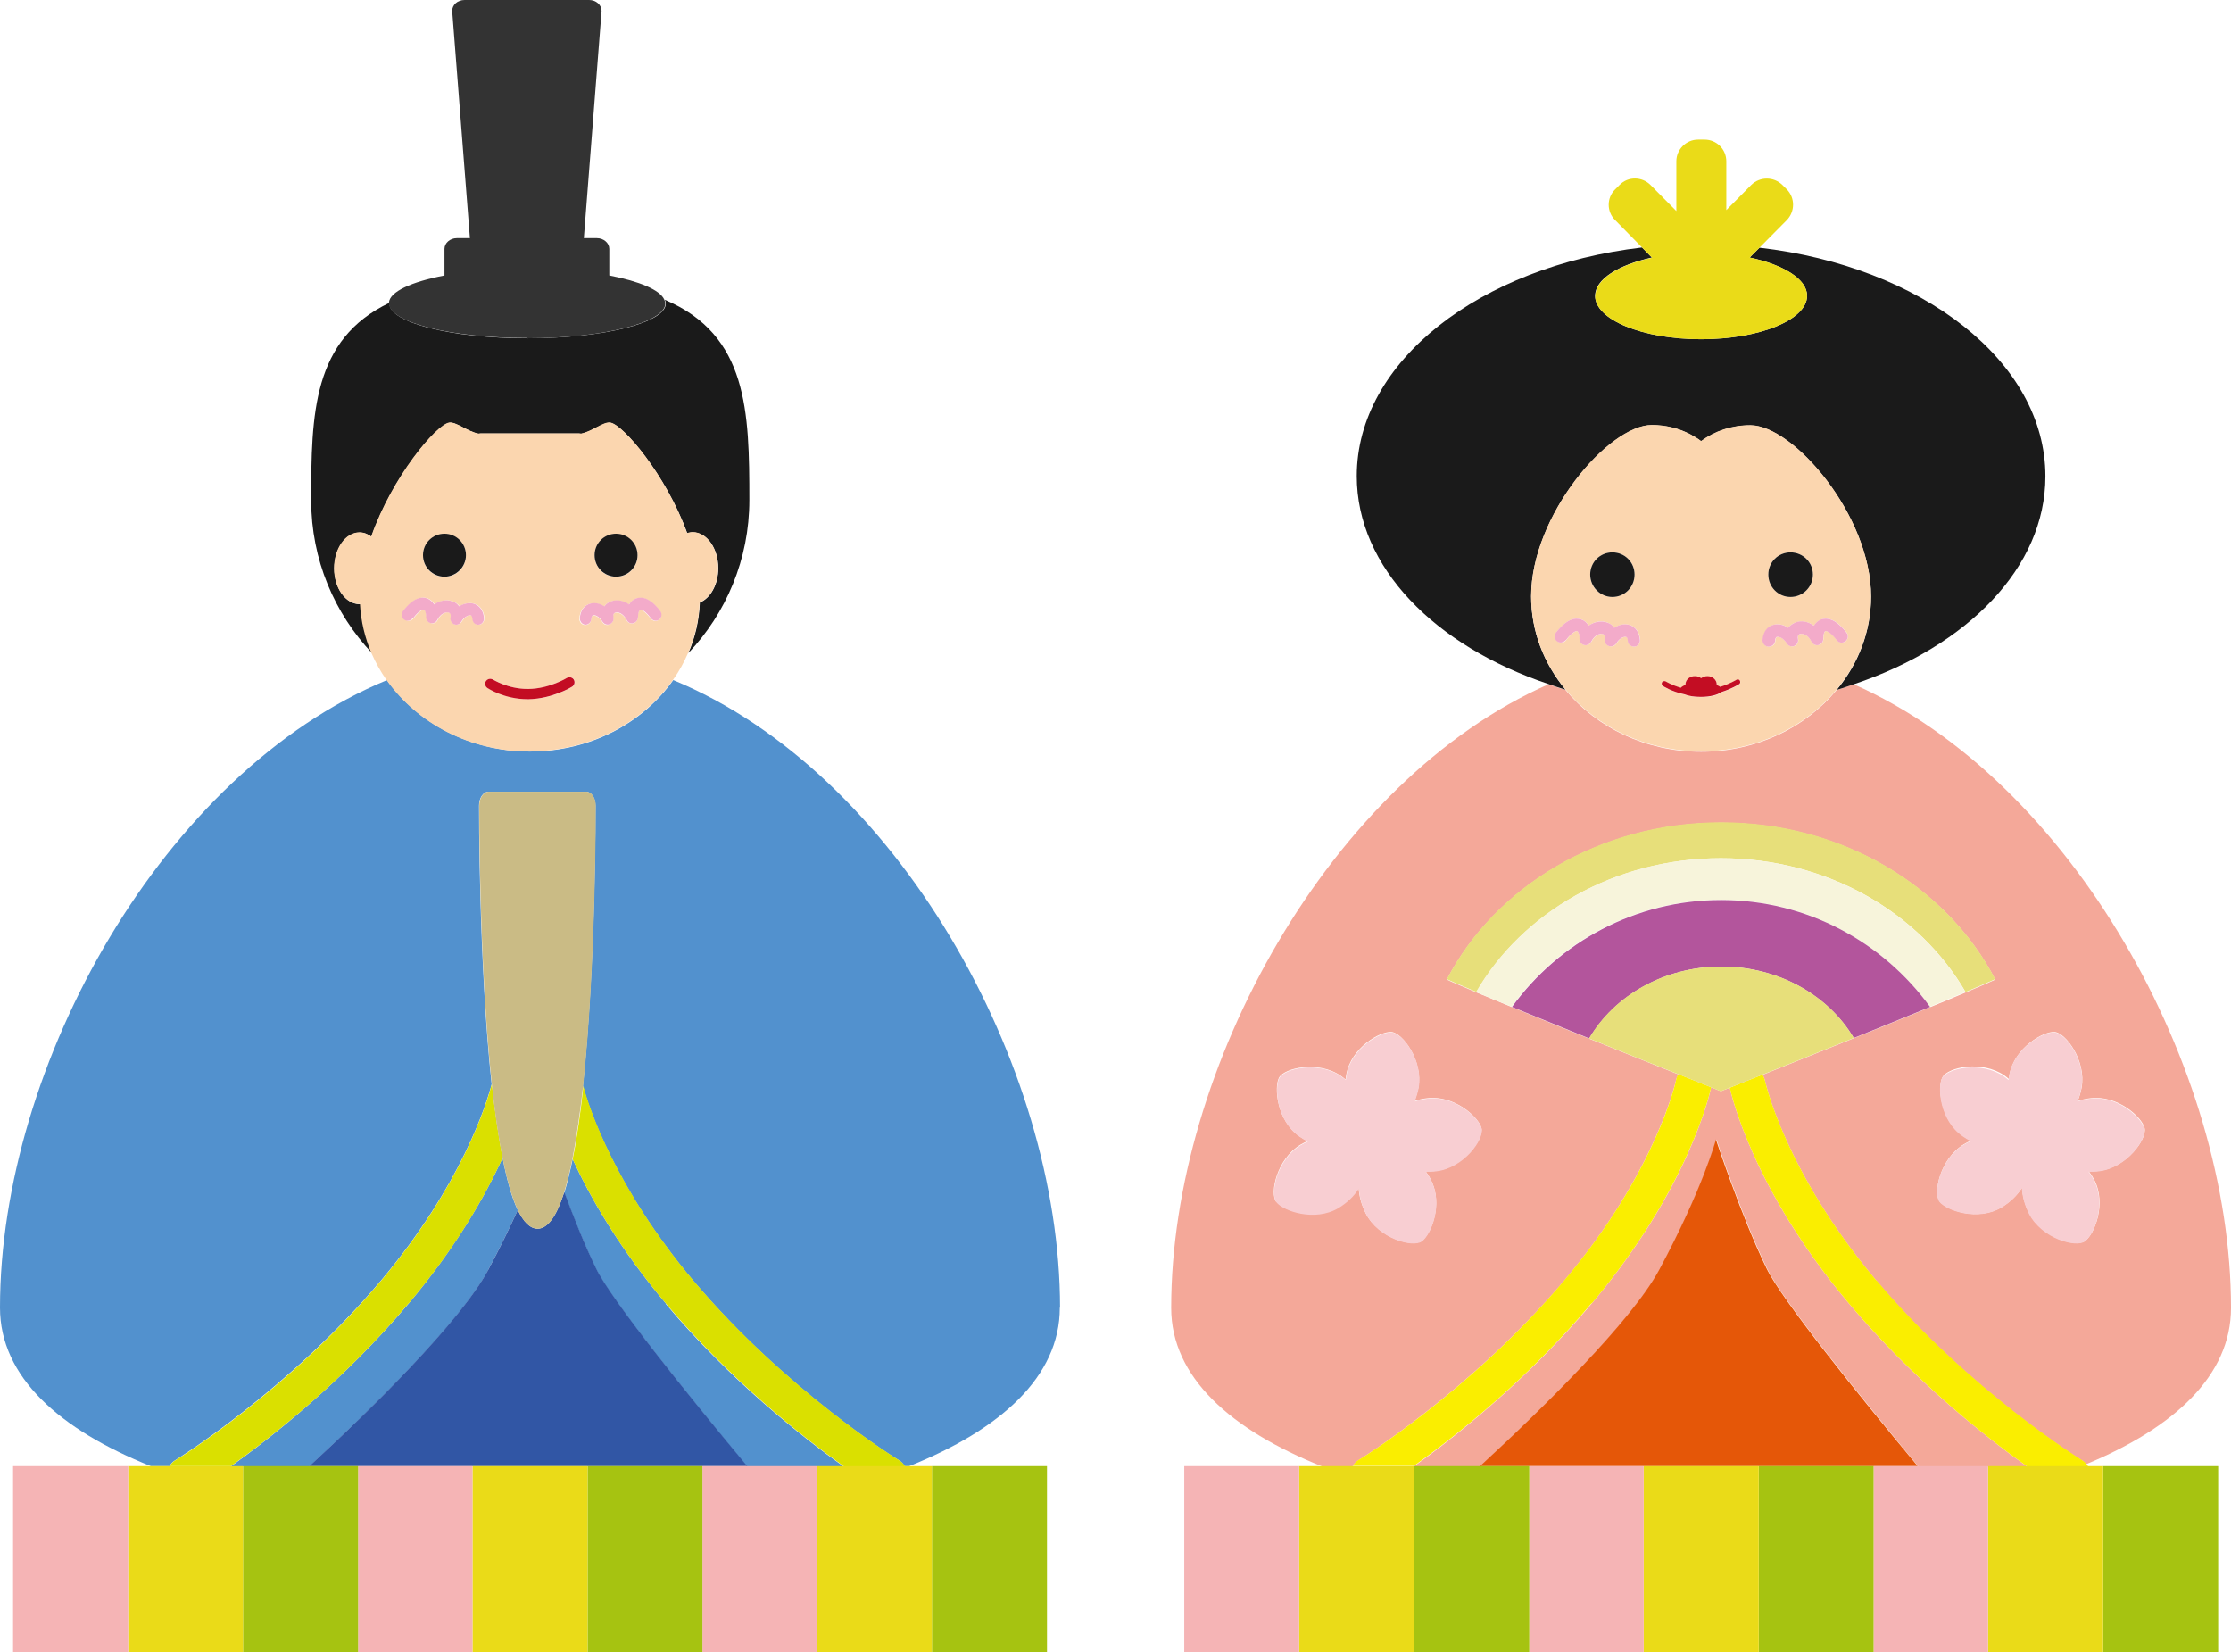 <?xml version="1.0" encoding="UTF-8"?>
<svg id="_レイヤー_2" data-name="レイヤー 2" xmlns="http://www.w3.org/2000/svg" viewBox="0 0 95.57 70.77">
  <defs>
    <style>
      .cls-1 {
        fill: #f4a899;
      }

      .cls-1, .cls-2, .cls-3, .cls-4, .cls-5, .cls-6, .cls-7, .cls-8, .cls-9, .cls-10, .cls-11, .cls-12, .cls-13, .cls-14, .cls-15, .cls-16, .cls-17, .cls-18, .cls-19 {
        stroke-width: 0px;
      }

      .cls-2 {
        fill: #f7f4db;
      }

      .cls-3 {
        fill: #f3abca;
      }

      .cls-4 {
        fill: #f8ced2;
      }

      .cls-5 {
        fill: #5291ce;
      }

      .cls-6 {
        fill: #1a1a1a;
      }

      .cls-7 {
        fill: #cabb85;
      }

      .cls-8 {
        fill: #dae000;
      }

      .cls-9 {
        fill: #c30d23;
      }

      .cls-10 {
        fill: #a6c311;
      }

      .cls-11 {
        fill: #b3559c;
      }

      .cls-12 {
        fill: #3156a5;
      }

      .cls-13 {
        fill: #333;
      }

      .cls-14 {
        fill: #fbd6af;
      }

      .cls-15 {
        fill: #e55708;
      }

      .cls-16 {
        fill: #faee00;
      }

      .cls-17 {
        fill: #e7df7a;
      }

      .cls-18 {
        fill: #f5b4b5;
      }

      .cls-19 {
        fill: #eadb18;
      }
    </style>
  </defs>
  <g id="_レイヤー_1-2" data-name="レイヤー 1">
    <g>
      <path class="cls-1" d="M79.21,55.84c-4.12-4.89-5.04-8.94-5.11-9.25-.24.09-.38.15-.38.15,0,0-.16-.06-.42-.17-.04.2-.93,4.31-5.12,9.27-2.76,3.27-5.81,5.68-7.61,6.97h2.85c2.72-2.5,6.5-6.23,7.67-8.4,1.86-3.48,2.44-5.6,2.44-5.6,0,0,1.09,3.32,2.18,5.55.64,1.32,3.91,5.36,6.47,8.46h4.66c-1.8-1.29-4.86-3.69-7.62-6.97Z"/>
      <path class="cls-1" d="M58.19,62.55s4.83-2.98,8.82-7.7c3.95-4.69,4.78-8.56,4.79-8.59.02-.09.06-.17.1-.24-1.04-.41-2.41-.96-3.82-1.53-1.13-.46-2.28-.92-3.31-1.35-.55-.23-1.07-.44-1.52-.63-.51-.22-.95-.4-1.27-.55,2.07-3.97,6.55-6.72,11.75-6.72s9.68,2.75,11.74,6.72c-.32.15-.75.33-1.27.55-.45.19-.97.41-1.52.63-1.01.42-2.15.88-3.27,1.33-1.45.58-2.85,1.15-3.91,1.57.04.07.08.14.1.23.01.04.84,3.91,4.78,8.59,3.98,4.73,8.77,7.68,8.81,7.7.07.04.12.1.17.16,3.76-1.56,6.21-3.79,6.21-6.7,0-10.27-6.81-22.58-16.16-26.71-.24.08-.48.17-.73.24-1.33,1.61-3.43,2.65-5.81,2.65s-4.48-1.04-5.81-2.65c-.25-.07-.49-.16-.73-.24-9.35,4.13-16.16,16.44-16.16,26.71,0,2.97,2.56,5.23,6.46,6.79h1.31c.06-.1.14-.19.24-.25ZM86.05,46.24c0-.07.02-.14.03-.21.22-1.17,1.46-1.86,1.93-1.83.47.03,1.37,1.22,1.16,2.39-.04.2-.09.39-.17.57.17-.06.35-.1.54-.12,1.18-.15,2.22.82,2.33,1.28.11.46-.76,1.68-1.93,1.83-.16.02-.31.02-.46.02.08.11.16.23.23.36.55,1.05-.01,2.37-.4,2.63-.39.27-1.83-.13-2.38-1.18-.19-.37-.29-.75-.31-1.11-.21.32-.5.61-.88.84-1.02.61-2.36.13-2.65-.25-.29-.37.02-1.84,1.04-2.45.1-.06.2-.11.3-.15-.12-.06-.23-.13-.35-.21-.97-.68-1.09-2.1-.87-2.51.22-.42,1.68-.75,2.66-.07.07.05.13.1.19.15ZM54.67,51.48c-.29-.37.02-1.84,1.04-2.45.1-.06.2-.11.3-.15-.12-.06-.23-.13-.35-.21-.97-.68-1.09-2.1-.87-2.51.22-.42,1.69-.75,2.66-.07.07.05.13.1.19.15,0-.07.02-.14.03-.21.21-1.17,1.46-1.86,1.93-1.83.47.03,1.37,1.22,1.16,2.39-.04.2-.1.39-.17.57.17-.06.35-.1.54-.12,1.17-.15,2.22.82,2.33,1.28.11.46-.76,1.68-1.93,1.83-.16.02-.31.02-.46.02.08.11.16.23.22.36.55,1.05,0,2.37-.4,2.63-.39.27-1.84-.13-2.38-1.18-.19-.37-.29-.75-.31-1.11-.2.32-.51.61-.88.84-1.02.61-2.36.13-2.65-.25Z"/>
      <path class="cls-15" d="M73.51,48.8s-.57,2.12-2.44,5.6c-1.17,2.17-4.95,5.9-7.67,8.4h18.75c-2.57-3.09-5.83-7.14-6.47-8.46-1.09-2.23-2.18-5.55-2.18-5.55Z"/>
      <path class="cls-16" d="M80.38,54.85c-3.95-4.69-4.77-8.56-4.78-8.59-.02-.08-.06-.16-.1-.23-.61.24-1.09.43-1.4.56.07.31.99,4.36,5.11,9.25,2.76,3.27,5.81,5.68,7.62,6.97h2.62s-.05-.06-.07-.09c-.05-.06-.1-.12-.17-.16-.04-.03-4.83-2.98-8.81-7.7Z"/>
      <path class="cls-16" d="M68.18,55.84c4.18-4.96,5.08-9.07,5.12-9.27-.32-.13-.8-.32-1.4-.56-.05.07-.08.15-.1.24,0,.04-.84,3.91-4.79,8.59-3.98,4.73-8.77,7.68-8.82,7.7-.11.06-.18.15-.24.25h2.62c1.8-1.29,4.86-3.69,7.61-6.97Z"/>
      <path class="cls-5" d="M45.41,56.01c0-10.42-7.01-22.94-16.57-26.88-1.3,1.84-3.55,3.06-6.13,3.06s-4.83-1.22-6.13-3.06C7.01,33.08,0,45.6,0,56.01c0,2.97,2.56,5.23,6.46,6.79h.8c.06-.1.14-.19.24-.25.05-.03,4.83-2.98,8.82-7.7,3.46-4.11,4.53-7.59,4.74-8.41-.56-5.25-.54-11.93-.54-11.93h0c0-.33.18-.6.41-.6h4.17c.23,0,.41.27.41.6h0s.02,6.74-.54,12c.25.93,1.35,4.33,4.72,8.34,3.99,4.73,8.77,7.68,8.82,7.7.11.06.18.15.24.25h.2c3.89-1.56,6.45-3.82,6.45-6.79Z"/>
      <path class="cls-5" d="M28.53,55.84c-2-2.37-3.24-4.54-4-6.19-.11.54-.23,1.03-.36,1.45.39,1.04.88,2.26,1.36,3.26.65,1.32,3.91,5.36,6.47,8.46h4.14c-1.8-1.29-4.86-3.69-7.62-6.97Z"/>
      <path class="cls-5" d="M20.91,54.4c.52-.97.93-1.83,1.27-2.57-.26-.53-.47-1.31-.65-2.23-.76,1.65-2.01,3.84-4.03,6.24-2.76,3.27-5.81,5.68-7.61,6.97h3.36c2.72-2.5,6.5-6.23,7.66-8.4Z"/>
      <path class="cls-12" d="M24.16,51.09c-.3.95-.68,1.54-1.13,1.54-.32,0-.6-.29-.85-.8-.34.74-.75,1.6-1.27,2.57-1.17,2.17-4.94,5.9-7.66,8.4h18.76c-2.57-3.09-5.83-7.14-6.47-8.46-.49-1-.97-2.22-1.36-3.26Z"/>
      <path class="cls-6" d="M15.41,25.88c-.6,0-1.09-.69-1.09-1.53s.49-1.54,1.09-1.54c.18,0,.35.07.5.18.9-2.57,2.78-4.77,3.33-4.88.29-.06.76.37,1.26.47.03,0,.06-.01.09-.01h4.22s.06.01.09.01c.49-.1.96-.52,1.26-.47.54.1,2.37,2.23,3.28,4.73.08-.02.16-.04.24-.04.6,0,1.09.69,1.09,1.54,0,.7-.34,1.29-.79,1.47-.03.76-.2,1.49-.49,2.16,1.61-1.7,2.61-4.01,2.61-6.55,0-3.8-.06-7.07-3.62-8.58.02.05.04.1.04.16,0,.82-2.65,1.49-5.92,1.49s-5.92-.67-5.92-1.49c0-.01,0-.02,0-.03-3.29,1.57-3.35,4.76-3.35,8.46,0,2.54,1,4.85,2.61,6.55-.28-.66-.45-1.36-.49-2.1,0,0-.01,0-.02,0Z"/>
      <path class="cls-14" d="M22.7,32.18c2.57,0,4.83-1.22,6.13-3.06.26-.36.47-.75.65-1.16.29-.67.46-1.4.49-2.16.46-.18.79-.77.79-1.47,0-.85-.49-1.54-1.09-1.54-.08,0-.16.02-.24.04-.91-2.51-2.73-4.63-3.28-4.73-.3-.06-.76.37-1.26.47-.03,0-.07-.01-.09-.01h-4.22s-.06.01-.09.01c-.49-.1-.96-.52-1.26-.47-.55.1-2.43,2.31-3.33,4.88-.15-.11-.32-.18-.5-.18-.6,0-1.09.69-1.09,1.54s.49,1.53,1.09,1.53c0,0,.01,0,.02,0,.04.74.21,1.44.49,2.1.18.41.39.79.65,1.16,1.3,1.84,3.55,3.06,6.13,3.06ZM20.83,29.17c.07-.1.2-.13.3-.06,0,0,.62.4,1.48.4h.04c.89-.01,1.63-.47,1.64-.47.1-.07.24-.03.3.07.06.1.04.24-.07.3-.04.02-.85.53-1.86.54-.02,0-.04,0-.05,0-.99,0-1.69-.46-1.72-.48-.1-.07-.12-.2-.06-.3ZM26.39,22.87c.51,0,.92.41.92.92s-.41.92-.92.92-.92-.41-.92-.92.41-.92.92-.92ZM25.29,25.86c.19-.04.4,0,.59.12.07-.1.17-.18.3-.22.23-.08.51-.04.76.14.07-.12.18-.21.3-.26.23-.08.59-.05,1.04.55.08.11.06.27-.05.36-.11.08-.27.06-.35-.05-.27-.35-.43-.39-.46-.38-.04.01-.1.12-.1.32,0,.12-.07.23-.19.26-.12.03-.24-.03-.29-.13-.15-.3-.38-.35-.49-.32-.08.03-.1.1-.08.21.02.12-.04.24-.16.29-.12.05-.25,0-.31-.11-.13-.22-.32-.29-.4-.28-.06.02-.07.11-.08.17,0,.14-.12.25-.26.24h0c-.14,0-.25-.13-.24-.27.01-.33.19-.57.46-.64ZM19.04,22.87c.5,0,.92.41.92.92s-.41.92-.92.92-.92-.41-.92-.92.41-.92.92-.92ZM17.28,26.18c.46-.6.82-.63,1.04-.55.12.05.23.13.3.26.25-.18.53-.22.76-.14.13.05.24.12.31.22.19-.12.4-.17.6-.12.27.07.45.31.46.64,0,.14-.1.26-.24.27h0c-.14,0-.25-.1-.25-.24,0-.06-.02-.15-.08-.17-.08-.02-.27.06-.4.28-.07.11-.2.15-.31.11-.12-.05-.18-.17-.15-.29.03-.11,0-.18-.08-.21-.11-.04-.34.02-.49.32-.05.11-.17.17-.29.13-.12-.03-.19-.14-.19-.26,0-.19-.06-.3-.09-.32-.04-.01-.2.03-.47.38-.09.11-.25.13-.36.05-.11-.09-.13-.25-.05-.36Z"/>
      <path class="cls-3" d="M25.07,26.76h0c.13,0,.25-.1.26-.24,0-.06.02-.15.08-.17.08-.02.27.06.4.28.07.11.2.15.31.11.12-.05.18-.17.16-.29-.02-.11,0-.18.08-.21.11-.04.33.02.49.32.05.11.17.17.29.13.11-.03.19-.14.19-.26,0-.19.06-.3.1-.32.04-.01.2.03.46.38.09.11.24.13.35.05.11-.09.13-.25.05-.36-.45-.6-.81-.63-1.04-.55-.13.05-.23.13-.3.26-.24-.18-.53-.22-.76-.14-.13.05-.23.12-.3.22-.19-.12-.4-.17-.59-.12-.27.07-.45.31-.46.64,0,.14.1.26.24.27Z"/>
      <path class="cls-3" d="M17.69,26.49c.26-.35.43-.39.47-.38.03.01.1.12.09.32,0,.12.08.23.19.26.12.03.24-.03.29-.13.15-.3.38-.35.49-.32.08.03.1.1.08.21-.03.12.04.24.15.29.12.05.25,0,.31-.11.13-.22.32-.29.4-.28.06.02.07.11.08.17,0,.14.12.25.25.24h0c.14,0,.25-.13.24-.27-.01-.33-.19-.57-.46-.64-.19-.04-.41,0-.6.12-.07-.1-.17-.18-.31-.22-.23-.08-.51-.04-.76.14-.07-.12-.18-.21-.3-.26-.23-.08-.59-.05-1.04.55-.08.11-.06.27.05.36.11.08.27.06.36-.05Z"/>
      <path class="cls-9" d="M22.6,29.95s.04,0,.05,0c1.01-.02,1.83-.52,1.86-.54.1-.06.13-.2.07-.3-.06-.1-.2-.13-.3-.07,0,0-.75.46-1.64.47h-.04c-.85,0-1.47-.4-1.48-.4-.1-.06-.23-.04-.3.06-.07.1-.04.23.06.3.03.02.73.48,1.72.48Z"/>
      <path class="cls-6" d="M26.39,24.7c.51,0,.92-.41.92-.92s-.41-.92-.92-.92-.92.41-.92.92.41.92.92.92Z"/>
      <path class="cls-6" d="M19.04,24.7c.5,0,.92-.41.92-.92s-.41-.92-.92-.92-.92.41-.92.92.41.92.92.92Z"/>
      <path class="cls-6" d="M65.59,25.55c0-3.48,3.33-7.34,5.17-7.34.6,0,1.17.14,1.65.4.16.09.32.18.46.29.58-.43,1.31-.68,2.11-.68h0c1.85,0,5.17,3.87,5.17,7.34,0,1.5-.55,2.88-1.47,3.99.25-.07.49-.16.73-.24,4.86-1.63,8.21-5,8.21-8.91,0-4.92-5.3-8.99-12.25-9.79l-.42.42c1.46.31,2.46.93,2.46,1.64,0,1.03-2.04,1.86-4.54,1.86s-4.54-.83-4.54-1.86c0-.71.99-1.32,2.43-1.64l-.42-.43c-6.94.81-12.22,4.88-12.22,9.79,0,3.91,3.35,7.28,8.21,8.91.24.08.48.17.73.24-.92-1.11-1.47-2.49-1.47-3.99Z"/>
      <path class="cls-14" d="M80.15,25.55c0-3.48-3.33-7.34-5.17-7.34h0c-.8,0-1.53.25-2.11.68-.14-.11-.29-.2-.46-.29-.48-.25-1.05-.4-1.65-.4-1.85,0-5.17,3.87-5.17,7.34,0,1.5.55,2.88,1.47,3.99,1.33,1.61,3.43,2.65,5.81,2.65s4.48-1.04,5.81-2.65c.92-1.11,1.47-2.49,1.47-3.99ZM72.2,29.33c0-.2.18-.36.4-.36.1,0,.2.04.27.09.07-.06.16-.09.27-.09.22,0,.4.16.4.36,0,0,0,.01,0,.02.06.02.11.05.15.08.41-.13.69-.3.69-.3.05-.04.12-.02.15.03.04.05.02.12-.04.16-.02.01-.32.2-.77.34-.13.12-.46.2-.86.2-.29,0-.54-.05-.7-.11-.55-.12-.91-.35-.93-.36-.05-.03-.06-.11-.03-.16.04-.05.11-.07.16-.03,0,0,.26.15.65.27.04-.04.11-.08.19-.11,0,0,0,0,0-.02ZM76.7,23.66c.53,0,.96.42.96.95s-.43.96-.96.96-.95-.43-.95-.96.42-.95.95-.95ZM75.99,26.76c.2-.05.42,0,.62.13.08-.11.19-.19.32-.23.24-.08.53-.04.78.14.08-.13.19-.22.31-.27.24-.08.61-.05,1.09.57.08.12.06.28-.05.37-.12.09-.28.06-.37-.05-.27-.36-.45-.4-.49-.39-.04.01-.1.13-.09.33,0,.13-.08.24-.2.27-.12.03-.25-.03-.3-.14-.16-.31-.39-.37-.5-.33-.08.03-.11.1-.08.21.03.13-.04.26-.16.3-.12.05-.25,0-.32-.11-.14-.23-.33-.3-.42-.28-.06.01-.08.11-.08.17,0,.14-.12.25-.27.25h-.01c-.14,0-.25-.14-.25-.28.02-.34.2-.59.48-.66ZM69.07,23.66c.53,0,.95.42.95.95s-.42.96-.95.96-.95-.43-.95-.96.43-.95.95-.95ZM66.66,27.1c.47-.62.85-.65,1.08-.57.13.05.24.14.32.27.26-.19.55-.23.78-.14.14.05.24.13.32.23.2-.13.41-.18.62-.13.28.07.46.32.48.66,0,.14-.11.27-.25.28h0c-.14,0-.26-.11-.27-.25,0-.06-.02-.16-.08-.17-.08-.02-.28.05-.41.28-.07.11-.21.16-.33.11-.12-.05-.19-.17-.16-.3.02-.11,0-.18-.08-.21-.11-.04-.35.02-.51.33-.06.11-.18.17-.3.14-.12-.03-.2-.14-.2-.27,0-.2-.06-.31-.1-.33-.04-.01-.21.03-.48.39-.09.12-.25.14-.37.05-.12-.09-.14-.25-.05-.37Z"/>
      <path class="cls-17" d="M73.72,36.76c4.56,0,8.51,2.33,10.48,5.73.51-.22.94-.4,1.27-.55-2.07-3.97-6.54-6.72-11.74-6.72s-9.68,2.75-11.75,6.72c.32.15.76.33,1.27.55,1.96-3.4,5.91-5.73,10.48-5.73Z"/>
      <path class="cls-2" d="M73.72,38.54c3.68,0,6.94,1.81,8.95,4.58.55-.23,1.07-.44,1.52-.63-1.97-3.4-5.92-5.73-10.48-5.73s-8.51,2.33-10.48,5.73c.45.19.97.41,1.52.63,2.01-2.77,5.27-4.58,8.96-4.58Z"/>
      <path class="cls-11" d="M73.74,41.4c2.45,0,4.59,1.24,5.67,3.06,1.12-.45,2.25-.91,3.27-1.33-2.01-2.77-5.27-4.58-8.95-4.58s-6.95,1.81-8.96,4.58c1.03.42,2.18.89,3.31,1.35,1.07-1.83,3.21-3.08,5.67-3.08Z"/>
      <path class="cls-17" d="M73.72,46.74s.14-.06.38-.15c.31-.12.79-.32,1.4-.56,1.05-.42,2.46-.98,3.91-1.57-1.07-1.82-3.21-3.06-5.67-3.06s-4.6,1.25-5.67,3.08c1.41.57,2.78,1.12,3.82,1.53.6.24,1.08.43,1.4.56.27.11.42.17.42.17Z"/>
      <path class="cls-3" d="M75.76,27.7h.01c.14,0,.26-.11.27-.25,0-.06.02-.16.08-.17.09-.02.28.05.42.28.07.11.2.16.32.11.12-.05.19-.17.16-.3-.02-.11,0-.18.08-.21.11-.04.35.02.5.33.06.11.18.17.3.14.12-.03.21-.14.2-.27,0-.2.06-.31.09-.33.04-.01.21.03.49.39.09.12.25.14.37.05.12-.09.14-.25.05-.37-.48-.62-.85-.65-1.09-.57-.12.05-.23.14-.31.27-.25-.19-.55-.23-.78-.14-.13.05-.24.13-.32.23-.19-.13-.42-.18-.62-.13-.29.07-.46.32-.48.66,0,.14.1.27.25.28Z"/>
      <path class="cls-3" d="M67.08,27.42c.27-.36.45-.4.48-.39.04.01.11.13.1.33,0,.13.08.24.2.27.12.03.24-.03.3-.14.16-.31.39-.37.51-.33.08.03.11.1.08.21-.03.13.04.26.16.3.12.05.25,0,.33-.11.13-.23.33-.3.41-.28.06.01.08.11.08.17,0,.14.13.25.27.25h0c.15,0,.26-.14.25-.28-.02-.34-.2-.59-.48-.66-.21-.05-.42,0-.62.13-.07-.11-.18-.19-.32-.23-.23-.08-.52-.04-.78.14-.07-.13-.18-.22-.32-.27-.23-.08-.6-.05-1.08.57-.08.12-.07.28.05.37.11.09.28.06.37-.05Z"/>
      <path class="cls-19" d="M68.33,12.67c0,1.03,2.04,1.86,4.54,1.86s4.54-.83,4.54-1.86c0-.72-1.01-1.33-2.46-1.64l.42-.42,1.17-1.18c.36-.37.36-.96,0-1.32l-.19-.19c-.37-.36-.96-.36-1.33,0l-1.07,1.08v-2.09c0-.52-.42-.93-.93-.93h-.28c-.51,0-.93.42-.93.93v2.13l-1.11-1.12c-.36-.36-.96-.37-1.32,0l-.19.19c-.37.36-.37.96,0,1.32l1.16,1.18.42.43c-1.44.31-2.43.92-2.43,1.64Z"/>
      <path class="cls-9" d="M72.01,29.46c-.39-.11-.65-.27-.65-.27-.05-.03-.12-.02-.16.03-.03.05-.02.12.03.16.02.01.38.25.93.36.17.07.41.11.7.11.4,0,.73-.09.86-.2.45-.14.75-.33.77-.34.06-.03.07-.1.04-.16-.03-.05-.1-.07-.15-.03,0,0-.28.17-.69.3-.04-.03-.09-.05-.15-.08,0,0,0,0,0-.02,0-.2-.18-.36-.4-.36-.1,0-.2.04-.27.09-.07-.06-.16-.09-.27-.09-.22,0-.4.16-.4.36,0,0,0,.01,0,.02-.09.03-.15.07-.19.11Z"/>
      <path class="cls-6" d="M76.7,25.57c.53,0,.96-.43.96-.96s-.43-.95-.96-.95-.95.42-.95.95.42.96.95.96Z"/>
      <path class="cls-6" d="M69.07,25.57c.53,0,.95-.43.95-.96s-.42-.95-.95-.95-.95.42-.95.95.43.96.95.96Z"/>
      <path class="cls-13" d="M22.58,14.49c3.27,0,5.92-.67,5.92-1.49,0-.05-.02-.11-.04-.16-.18-.42-1.06-.79-2.36-1.04v-1.14c0-.25-.24-.46-.53-.46h-.56l.76-9.73h0c0-.26-.24-.47-.53-.47h-5.34c-.3,0-.53.21-.53.47h0s.76,9.73.76,9.73h-.56c-.29,0-.53.21-.53.46v1.14c-1.41.27-2.34.69-2.38,1.16,0,.01,0,.02,0,.03,0,.82,2.65,1.49,5.92,1.49Z"/>
      <path class="cls-8" d="M28.53,55.84c2.76,3.27,5.81,5.68,7.62,6.97h2.62c-.06-.1-.14-.19-.24-.25-.05-.03-4.83-2.98-8.82-7.7-3.37-4.01-4.47-7.41-4.72-8.34-.12,1.14-.27,2.21-.46,3.13.76,1.65,2,3.82,4,6.19Z"/>
      <path class="cls-8" d="M17.5,55.84c2.02-2.39,3.27-4.58,4.03-6.24-.18-.93-.33-2.01-.46-3.16-.22.82-1.28,4.3-4.74,8.41-3.98,4.73-8.77,7.68-8.82,7.7-.11.06-.18.15-.24.25h2.62c1.8-1.29,4.86-3.69,7.61-6.97Z"/>
      <path class="cls-7" d="M22.18,51.83c.24.51.53.8.85.8.46,0,.83-.59,1.13-1.54.13-.42.25-.9.36-1.45.18-.92.33-1.99.46-3.13.56-5.26.54-12,.54-12h0c0-.33-.18-.6-.41-.6h-4.17c-.23,0-.41.27-.41.6h0s-.02,6.68.54,11.93c.12,1.15.27,2.23.46,3.16.18.92.4,1.7.65,2.23Z"/>
      <rect class="cls-10" x="39.92" y="62.8" width="4.93" height="7.96"/>
      <polygon class="cls-19" points="36.14 62.8 35 62.8 35 70.77 39.92 70.77 39.92 70.77 39.92 62.8 39.92 62.8 38.96 62.8 38.76 62.8 36.14 62.8"/>
      <polygon class="cls-18" points="35 62.8 34.99 62.8 32 62.8 30.09 62.8 30.09 70.77 34.99 70.77 35 70.77 35 62.8"/>
      <polygon class="cls-10" points="30.09 62.8 30.07 62.8 25.17 62.8 25.17 70.77 30.07 70.77 30.09 70.77 30.09 62.8"/>
      <polygon class="cls-19" points="25.17 62.8 25.16 62.8 20.24 62.8 20.24 70.77 25.16 70.77 25.17 70.77 25.17 62.8"/>
      <polygon class="cls-18" points="20.24 62.8 20.24 62.8 15.34 62.8 15.34 70.77 20.24 70.77 20.24 70.77 20.24 62.8"/>
      <polygon class="cls-10" points="15.34 62.8 15.31 62.8 13.24 62.8 10.41 62.8 10.41 70.77 15.31 70.77 15.34 70.77 15.34 62.8"/>
      <polygon class="cls-19" points="10.41 62.8 10.41 62.8 9.88 62.8 7.27 62.8 6.46 62.8 5.49 62.8 5.49 70.77 10.41 70.77 10.41 70.77 10.41 62.8"/>
      <polygon class="cls-18" points="5.49 62.8 .56 62.8 .56 70.77 5.49 70.77 5.49 70.77 5.49 62.8 5.49 62.8"/>
      <rect class="cls-10" x="90.09" y="62.8" width="4.93" height="7.96"/>
      <polygon class="cls-19" points="90.09 62.8 89.44 62.8 86.82 62.8 85.16 62.8 85.16 70.77 90.09 70.77 90.09 70.77 90.09 62.8 90.09 62.8"/>
      <polygon class="cls-18" points="85.16 62.8 85.16 62.8 82.17 62.8 80.26 62.8 80.26 70.77 85.16 70.77 85.16 70.77 85.16 62.8"/>
      <polygon class="cls-10" points="80.26 62.8 80.23 62.8 75.34 62.8 75.34 70.77 80.23 70.77 80.26 70.77 80.26 62.8"/>
      <polygon class="cls-19" points="75.34 62.8 75.33 62.8 70.41 62.8 70.41 70.77 75.33 70.77 75.34 70.77 75.34 62.8"/>
      <polygon class="cls-18" points="70.41 62.8 70.41 62.8 65.51 62.8 65.51 70.77 70.41 70.77 70.41 70.77 70.41 62.8"/>
      <polygon class="cls-10" points="65.51 62.8 65.48 62.8 63.41 62.8 60.58 62.8 60.58 70.77 65.48 70.77 65.51 70.77 65.51 62.8"/>
      <polygon class="cls-19" points="60.58 62.8 60.58 62.8 60.56 62.8 57.95 62.8 56.63 62.8 55.65 62.8 55.65 70.77 60.58 70.77 60.58 70.77 60.58 62.8"/>
      <polygon class="cls-18" points="55.65 62.8 50.73 62.8 50.73 70.77 55.65 70.77 55.65 70.77 55.65 62.8 55.65 62.8"/>
      <path class="cls-4" d="M83.2,46.16c-.22.41-.11,1.83.87,2.51.11.08.23.15.35.21-.1.04-.2.09-.3.15-1.02.61-1.32,2.08-1.04,2.45.29.37,1.63.85,2.65.25.38-.23.68-.52.88-.84.02.36.12.74.31,1.11.55,1.06,2,1.45,2.38,1.18.39-.26.95-1.58.4-2.63-.07-.13-.14-.25-.23-.36.15,0,.3,0,.46-.02,1.17-.15,2.04-1.37,1.93-1.83-.12-.46-1.16-1.44-2.33-1.28-.19.02-.37.06-.54.12.08-.18.13-.37.17-.57.22-1.17-.68-2.37-1.16-2.39-.47-.03-1.72.66-1.93,1.83-.01.07-.02.14-.03.21-.06-.05-.12-.1-.19-.15-.98-.68-2.44-.35-2.66.07Z"/>
      <path class="cls-4" d="M58.21,50.89c.02.36.12.74.31,1.11.54,1.06,1.99,1.45,2.38,1.18.39-.26.95-1.58.4-2.63-.06-.13-.14-.25-.22-.36.15,0,.3,0,.46-.02,1.18-.15,2.04-1.37,1.93-1.83-.11-.46-1.16-1.44-2.33-1.28-.19.02-.37.06-.54.12.07-.18.13-.37.17-.57.22-1.17-.69-2.37-1.16-2.39-.47-.03-1.72.66-1.93,1.83-.01.07-.02.14-.03.21-.06-.05-.12-.1-.19-.15-.97-.68-2.44-.35-2.66.07-.22.41-.11,1.83.87,2.51.12.08.23.15.35.21-.1.04-.2.09-.3.15-1.02.61-1.33,2.08-1.04,2.45.29.37,1.63.85,2.65.25.38-.23.68-.52.88-.84Z"/>
    </g>
  </g>
</svg>